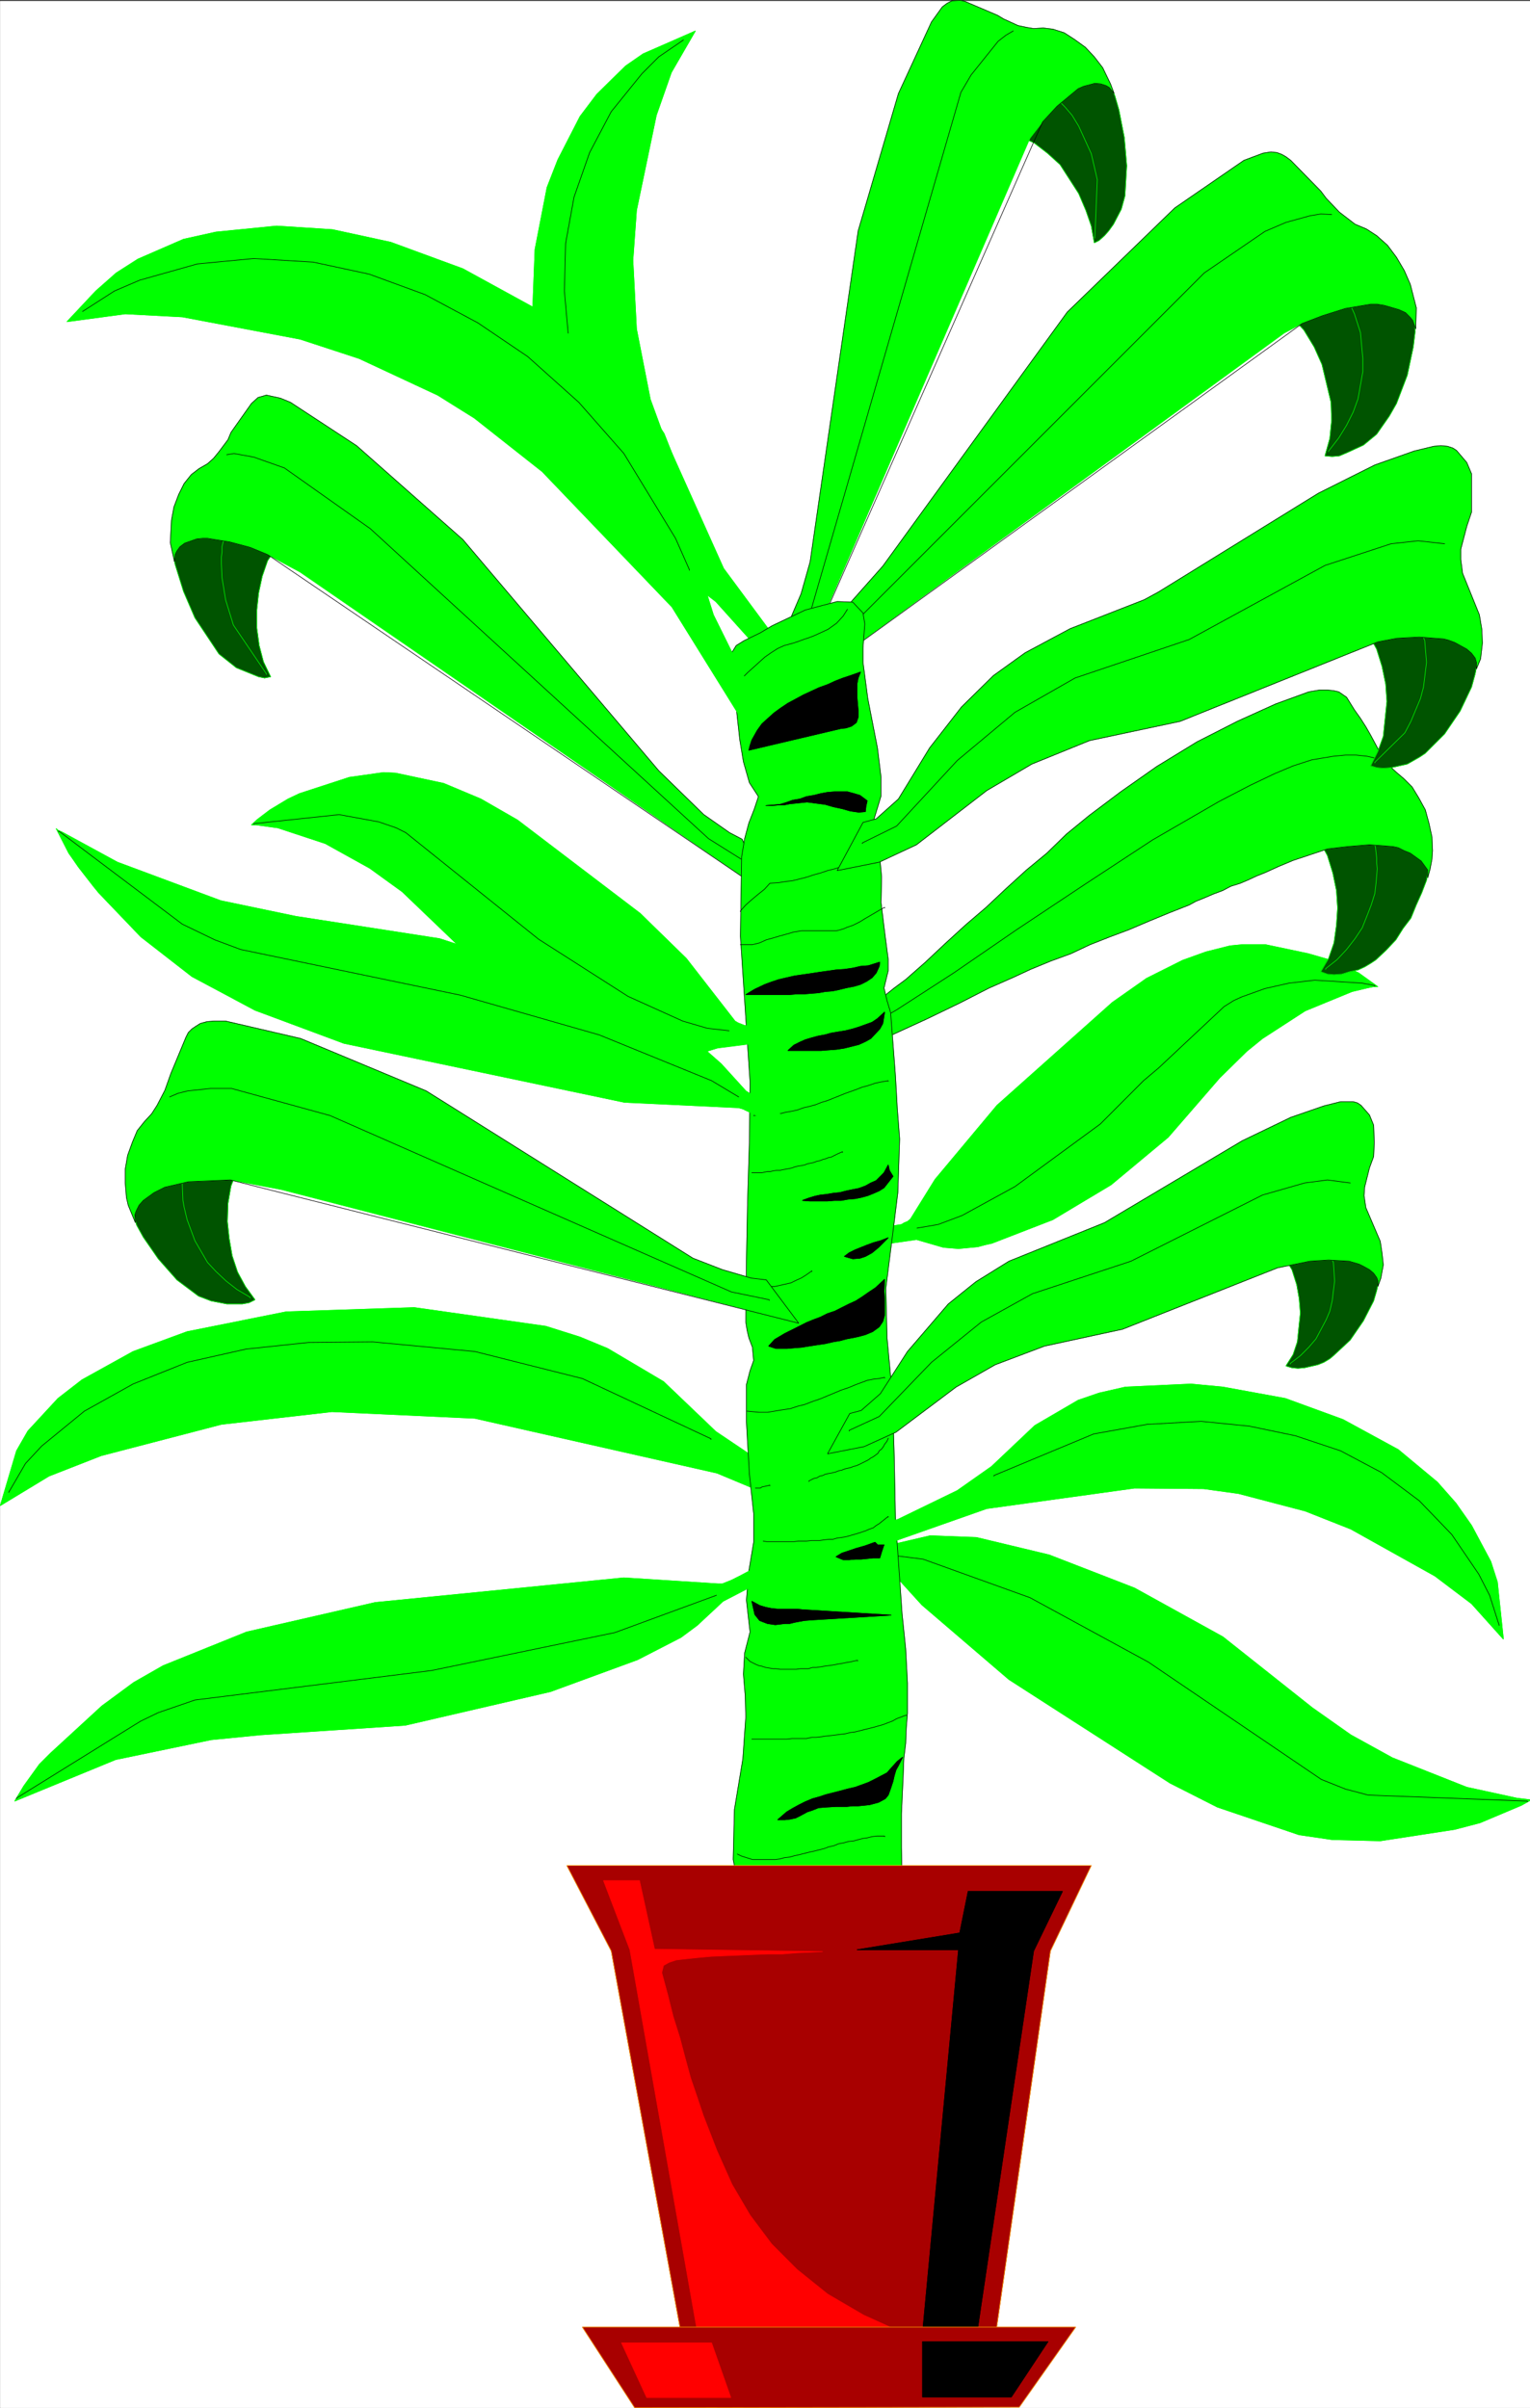 <svg width="2535.998" height="3991.831" viewBox="0 0 1901.998 2993.873" xmlns="http://www.w3.org/2000/svg"><rect x="0" y="0" width="1901.998" height="2993.873" fill="#333333" stroke="none"/><defs><clipPath id="a"><path d="M0 0h1901.648v2993H0Zm0 0"/></clipPath><clipPath id="b"><path d="M0 0h1901.648v2992.184H0Zm0 0"/></clipPath><clipPath id="c"><path d="M1033 1907h868.648v381H1033Zm0 0"/></clipPath></defs><g clip-path="url(#a)" transform="translate(.35 1.325)"><path style="fill:#fff;fill-opacity:1;fill-rule:nonzero;stroke:none" d="M0 2992.184h1902.953V-.961H0Zm0 0"/></g><g clip-path="url(#b)" transform="translate(.35 1.325)"><path style="fill:#fff;fill-opacity:1;fill-rule:evenodd;stroke:#fff;stroke-width:.14;stroke-linecap:square;stroke-linejoin:bevel;stroke-miterlimit:10;stroke-opacity:1" d="M0 .5h365.25V575H0Zm0 0" transform="matrix(5.21 0 0 -5.21 0 2994.79)"/></g><path style="fill:#0f0;fill-opacity:1;fill-rule:evenodd;stroke:#0f0;stroke-width:.14;stroke-linecap:square;stroke-linejoin:bevel;stroke-miterlimit:10;stroke-opacity:1" d="m165.85 567.68-12.47-5.46-4.16-2.88-6.88-6.75-4.01-5.31-5.3-10.34-2.58-6.61-2.87-14.79-.57-14.79 1.57-15.23 4.16-15.08 2.87-7.47 3.15-5.6 3.15-4.31 8.61-8.33 12.32-7.18 7.89-6.03 10.46-11.63.86-1.3 1.15-1.15 2.29-1.58 1.44-.14 1 .57.29.72-.43 1.87-15.2 20.54-14.76 32.89-2.73 7.47-3.29 16.8-.86 16.37.86 11.92 4.73 22.7 3.58 10.2zm0 0" transform="matrix(5.21 0 0 -5.21 .35 2996.115)"/><path style="fill:none;stroke:#0f0;stroke-width:.14;stroke-linecap:square;stroke-linejoin:bevel;stroke-miterlimit:10;stroke-opacity:1" d="m165.85 567.68-12.47-5.46-4.16-2.88-6.88-6.75-4.01-5.31-5.3-10.34-2.58-6.61-2.87-14.79-.57-14.79 1.57-15.23 4.16-15.08 2.87-7.47 3.15-5.6 3.15-4.31 8.61-8.33 12.32-7.18 7.89-6.03 10.46-11.63.86-1.3 1.15-1.15 2.29-1.58 1.44-.14 1 .57.29.72-.43 1.87-15.2 20.54-14.76 32.89-2.73 7.47-3.29 16.8-.86 16.37.86 11.92 4.73 22.7 3.58 10.2zm0 0" transform="matrix(5.21 0 0 -5.21 .35 2996.115)"/><path style="fill:none;stroke:#000;stroke-width:.14;stroke-linecap:square;stroke-linejoin:bevel;stroke-miterlimit:10;stroke-opacity:1" d="m162.99 565.52-5.88-4.02-4.01-4.02-7.32-9.05-5.16-9.77-3.72-10.63-2.01-11.05-.29-11.35 1.01-11.35 2.43-11.34 2.01-6.32 8.46-17.67 15.91-19.96v-.15" transform="matrix(5.21 0 0 -5.21 .35 2996.115)"/><path style="fill:#0f0;fill-opacity:1;fill-rule:evenodd;stroke:#0f0;stroke-width:.14;stroke-linecap:square;stroke-linejoin:bevel;stroke-miterlimit:10;stroke-opacity:1" d="M212.58 278.41h-4.44l-.43 1.01v.72l.57.86.43.57.86.44 5.45.86.72.43.72.28.71.58 5.88 9.48 14.76 17.66 27.53 24.56 8.17 5.75 8.6 4.31 5.59 2.01 5.73 1.44 2.87.28h5.59l10.18-2.15 6.02-1.73 6.02-2.87 4.59-3.3h-1.15l-1.43-.29-3.59-.86-11.18-4.6-10.18-6.6-3.72-3.02-6.45-6.32-12.33-14.22-13.62-11.34-13.9-8.33-14.48-5.61-1.87-.43-1.57-.43-4.59-.43-3.58.29-6.45 1.87zm0 0" transform="matrix(5.21 0 0 -5.21 .35 2996.115)"/><path style="fill:none;stroke:#0f0;stroke-width:.14;stroke-linecap:square;stroke-linejoin:bevel;stroke-miterlimit:10;stroke-opacity:1" d="M212.58 278.41h-4.44l-.43 1.01v.72l.57.86.43.57.86.44 5.45.86.72.43.72.28.71.58 5.88 9.48 14.76 17.66 27.53 24.56 8.17 5.75 8.6 4.31 5.59 2.01 5.73 1.44 2.87.28h5.59l10.18-2.15 6.02-1.73 6.02-2.87 4.59-3.3h-1.15l-1.43-.29-3.59-.86-11.18-4.6-10.18-6.6-3.72-3.02-6.45-6.32-12.33-14.22-13.62-11.34-13.9-8.33-14.48-5.61-1.87-.43-1.57-.43-4.59-.43-3.58.29-6.45 1.87zm0 0" transform="matrix(5.21 0 0 -5.21 .35 2996.115)"/><path style="fill:none;stroke:#000;stroke-width:.14;stroke-linecap:square;stroke-linejoin:bevel;stroke-miterlimit:10;stroke-opacity:1" d="m218.75 282.01 5.02.86 5.73 2.15 12.61 6.9 20.36 14.93 10.32 10.34 3.58 3.02L292 334.86l2.29 1.44 1.87.86 5.59 2.01 5.73 1.29 6.16.72 11.33-.72 3.01-.57v-.15" transform="matrix(5.21 0 0 -5.21 .35 2996.115)"/><g clip-path="url(#c)" transform="translate(.35 1.325)"><path style="fill:#0f0;fill-opacity:1;fill-rule:evenodd;stroke:#0f0;stroke-width:.14;stroke-linecap:square;stroke-linejoin:bevel;stroke-miterlimit:10;stroke-opacity:1" d="M204.84 207.46h-6.02l-.43-1.15.15-.71.57-.87.57-.57 1.29-.29 2.3-.28 4.15-.58 1.15-.14 2.72-1.29 8.61-9.48 20.78-17.81 38.42-24.71 11.32-5.74 19.5-6.61 7.88-1.15 11.47-.29 17.77 2.73 6.03 1.58 9.89 4.17 2.29 1.29-3.44.43-11.9 2.59-17.77 7.04-9.89 5.45-9.18 6.47-21.36 16.94-21.07 11.64-20.35 7.9-17.35 4.16-11.04.43-8.6-2.01zm0 0" transform="matrix(5.21 0 0 -5.21 0 2994.79)"/><path style="fill:none;stroke:#0f0;stroke-width:.14;stroke-linecap:square;stroke-linejoin:bevel;stroke-miterlimit:10;stroke-opacity:1" d="M204.84 207.46h-6.02l-.43-1.15.15-.71.57-.87.57-.57 1.29-.29 2.3-.28 4.15-.58 1.15-.14 2.72-1.29 8.61-9.48 20.78-17.81 38.42-24.71 11.32-5.74 19.5-6.61 7.88-1.15 11.47-.29 17.77 2.73 6.03 1.58 9.89 4.17 2.29 1.29-3.44.43-11.9 2.59-17.77 7.04-9.89 5.45-9.18 6.47-21.36 16.94-21.07 11.64-20.35 7.9-17.35 4.16-11.04.43-8.6-2.01zm0 0" transform="matrix(5.21 0 0 -5.21 0 2994.79)"/></g><path style="fill:none;stroke:#000;stroke-width:.14;stroke-linecap:square;stroke-linejoin:bevel;stroke-miterlimit:10;stroke-opacity:1" d="m213.3 203.87 6.88-.86 25.52-9.19 28.24-15.37 41.28-28.01 5.74-2.29 5.44-1.44 37.99-1.44v-.14" transform="matrix(5.21 0 0 -5.21 .35 2996.115)"/><path style="fill:#005400;fill-opacity:1;fill-rule:evenodd;stroke:#005400;stroke-width:.14;stroke-linecap:square;stroke-linejoin:bevel;stroke-miterlimit:10;stroke-opacity:1" d="m307.91 499.74 3.15-3.45 2.44-4.02 1.86-4.16 2.16-9.05.14-4.31-.43-4.31-1.15-4.16 1.72-.15 1.72.15 2.01.86 3.73 1.72 3.15 2.59 3.01 4.31 1.72 3.01 2.58 6.75 1.43 6.75.43 3.59-.14 3.31-.86 3.3-3.3 1.72-4.73.29-5.44-.57-13.62-3.45zm0 0" transform="matrix(5.21 0 0 -5.21 .35 2996.115)"/><path style="fill:none;stroke:#0f0;stroke-width:.14;stroke-linecap:square;stroke-linejoin:bevel;stroke-miterlimit:10;stroke-opacity:1" d="m307.91 499.74 3.15-3.45 2.44-4.02 1.86-4.16 2.16-9.05.14-4.31-.43-4.31-1.15-4.16 1.72-.15 1.72.15 2.01.86 3.73 1.72 3.15 2.59 3.01 4.31 1.72 3.01 2.58 6.75 1.43 6.75.43 3.59-.14 3.31-.86 3.3-3.3 1.72-4.73.29-5.44-.57-13.62-3.45zm0 0" transform="matrix(5.21 0 0 -5.21 .35 2996.115)"/><path style="fill:none;stroke:#0f0;stroke-width:.14;stroke-linecap:square;stroke-linejoin:bevel;stroke-miterlimit:10;stroke-opacity:1" d="m321.53 503.62 1.58-3.45 1.43-4.45.57-6.18v-3.16l-1.14-6.46-1.15-3.16-1.58-3.16-1.86-3.02-2.44-3.16v-.14" transform="matrix(5.21 0 0 -5.21 .35 2996.115)"/><path style="fill:#0f0;fill-opacity:1;fill-rule:evenodd;stroke:#0f0;stroke-width:.14;stroke-linecap:square;stroke-linejoin:bevel;stroke-miterlimit:10;stroke-opacity:1" d="m186.21 407.96 3.73 13.94 3.29 1.58 9.46 7.61 7.89 8.9 44.01 60.61 25.65 24.85 16.49 11.35 4.59 1.72 1.86.29 1.43-.15 1.15-.43 1-.57 1.15-.86 7.17-7.33 1.29-1.72 3.15-3.31 3.73-2.87 2.72-1.15 2.44-1.58 2.58-2.3 2.15-2.87 1.86-3.16 1.44-3.3 1.43-5.6-.14-5.03-.72 2.01-.57.72-1.15 1.15-1.58.72-3.44 1-1.72.29h-1.57l-6.02-1.01-5.45-1.72-4.88-1.87-4.3-2.29zm0 0" transform="matrix(5.21 0 0 -5.21 .35 2996.115)"/><path style="fill:none;stroke:#000;stroke-width:.14;stroke-linecap:square;stroke-linejoin:bevel;stroke-miterlimit:10;stroke-opacity:1" d="m186.21 407.96 3.73 13.94 3.29 1.58 9.46 7.61 7.89 8.9 44.01 60.61 25.65 24.85 16.49 11.35 4.59 1.72 1.86.29 1.43-.15 1.15-.43 1-.57 1.15-.86 7.17-7.33 1.29-1.72 3.15-3.31 3.73-2.87 2.72-1.15 2.44-1.58 2.58-2.3 2.15-2.87 1.86-3.16 1.44-3.3 1.43-5.6-.14-5.03-.72 2.01-.57.72-1.15 1.15-1.58.72-3.44 1-1.72.29h-1.57l-6.02-1.01-5.45-1.72-4.88-1.87zm0 0" transform="matrix(5.21 0 0 -5.21 .35 2996.115)"/><path style="fill:none;stroke:#000;stroke-width:.14;stroke-linecap:square;stroke-linejoin:bevel;stroke-miterlimit:10;stroke-opacity:1" d="m317.66 523.87-2.58.14-2.58-.43-5.74-1.58-5.01-2.15-14.48-9.91-87.87-87.9-8.32-5.46v-.14" transform="matrix(5.21 0 0 -5.21 .35 2996.115)"/><path style="fill:#005400;fill-opacity:1;fill-rule:evenodd;stroke:#005400;stroke-width:.14;stroke-linecap:square;stroke-linejoin:bevel;stroke-miterlimit:10;stroke-opacity:1" d="m243.26 542.54 3.44-1.58 3.16-2.44 3.01-2.73 4.44-6.89 1.72-4.03 1.29-3.73.72-4.02 1.14.57 1.29 1.15 1.01 1.15 1.14 1.58 1.87 3.59.86 3.16.43 7.18-.58 6.75-1.29 6.61-1 3.45-1.29 2.73-1.86 2.44h-2.87l-3.44-1.87-3.73-2.73-8.46-9.05zm0 0" transform="matrix(5.21 0 0 -5.21 .35 2996.115)"/><path style="fill:none;stroke:#0f0;stroke-width:.14;stroke-linecap:square;stroke-linejoin:bevel;stroke-miterlimit:10;stroke-opacity:1" d="m243.26 542.54 3.44-1.58 3.16-2.44 3.01-2.73 4.44-6.89 1.72-4.03 1.29-3.73.72-4.02 1.14.57 1.29 1.15 1.01 1.15 1.14 1.58 1.87 3.59.86 3.16.43 7.18-.58 6.75-1.29 6.61-1 3.45-1.29 2.73-1.86 2.44h-2.87l-3.44-1.87-3.73-2.73-8.46-9.05zm0 0" transform="matrix(5.21 0 0 -5.21 .35 2996.115)"/><path style="fill:none;stroke:#0f0;stroke-width:.14;stroke-linecap:square;stroke-linejoin:bevel;stroke-miterlimit:10;stroke-opacity:1" d="m251.72 551.88 2.29-2.3 1.72-2.01 1.58-2.59 3.01-6.6 1.43-6.18-.57-13.79v-.14" transform="matrix(5.21 0 0 -5.21 .35 2996.115)"/><path style="fill:#0f0;fill-opacity:1;fill-rule:evenodd;stroke:#0f0;stroke-width:.14;stroke-linecap:square;stroke-linejoin:bevel;stroke-miterlimit:10;stroke-opacity:1" d="m188.5 409.69-2.15 13.64 1.72 3.02 3.01 7.04 2.15 7.61 11.47 78.99 9.6 32.75 7.89 17.09 2.58 3.59 1.15.86 1.14.58 2.01.14 1.15-.29 7.74-3.3 1.43-.86 3.44-1.58 2.01-.43 1.72-.29 2.29.14 2.3-.28 2.72-.87 2.44-1.58 2.58-1.86 2.15-2.3 2-2.59 1.87-3.87.86-2.3-1.15 1.43-.72.44-1.29.43-1.43.14-2.72-.72-1.29-.57-5.02-4.17-3.44-3.73-3.01-3.88zm0 0" transform="matrix(5.21 0 0 -5.21 .35 2996.115)"/><path style="fill:none;stroke:#000;stroke-width:.14;stroke-linecap:square;stroke-linejoin:bevel;stroke-miterlimit:10;stroke-opacity:1" d="m188.5 409.69-2.15 13.64 1.72 3.02 3.01 7.04 2.15 7.61 11.47 78.99 9.6 32.75 7.89 17.09 2.58 3.59 1.15.86 1.14.58 2.01.14 1.15-.29 7.74-3.3 1.43-.86 3.44-1.58 2.01-.43 1.72-.29 2.29.14 2.3-.28 2.72-.87 2.44-1.58 2.58-1.86 2.15-2.3 2-2.59 1.87-3.87.86-2.3-1.15 1.43-.72.44-1.29.43-1.43.14-2.72-.72-1.29-.57-5.02-4.17-3.44-3.73zm0 0" transform="matrix(5.21 0 0 -5.21 .35 2996.115)"/><path style="fill:none;stroke:#000;stroke-width:.14;stroke-linecap:square;stroke-linejoin:bevel;stroke-miterlimit:10;stroke-opacity:1" d="m241.68 567.68-1.72-1.01-1.86-1.44-6.45-8.04-2.44-4.16-36.26-125.25-3.87-8.47v-.14" transform="matrix(5.21 0 0 -5.21 .35 2996.115)"/><path style="fill:#0f0;fill-opacity:1;fill-rule:evenodd;stroke:#0f0;stroke-width:.14;stroke-linecap:square;stroke-linejoin:bevel;stroke-miterlimit:10;stroke-opacity:1" d="m0 215.79 3.87 13.07 2.72 4.74 7.17 7.76 5.74 4.45 12.18 6.75 12.9 4.74 23.65 4.74 30.54 1.01 31.39-4.46 8.17-2.58 6.59-2.73 13.34-7.9 12.47-11.92 10.46-7.04 18.21-9.48 1.72-.57 1.72-.86 2.58-2.44.71-1.44-.28-.86-1.01-.43-2.58.14-31.25 13.07-57.77 13.07-34.11 1.58-26.38-3.02-28.67-7.47-12.47-4.88zm0 0" transform="matrix(5.21 0 0 -5.21 .35 2996.115)"/><path style="fill:none;stroke:#0f0;stroke-width:.14;stroke-linecap:square;stroke-linejoin:bevel;stroke-miterlimit:10;stroke-opacity:1" d="m0 215.79 3.87 13.07 2.72 4.74 7.17 7.76 5.74 4.45 12.18 6.75 12.9 4.74 23.65 4.74 30.54 1.01 31.39-4.46 8.17-2.58 6.59-2.73 13.34-7.9 12.47-11.92 10.46-7.04 18.21-9.48 1.72-.57 1.72-.86 2.58-2.44.71-1.44-.28-.86-1.01-.43-2.58.14-31.25 13.07-57.77 13.07-34.11 1.58-26.38-3.02-28.67-7.47-12.47-4.88zm0 0" transform="matrix(5.21 0 0 -5.21 .35 2996.115)"/><path style="fill:none;stroke:#000;stroke-width:.14;stroke-linecap:square;stroke-linejoin:bevel;stroke-miterlimit:10;stroke-opacity:1" d="m2.01 218.95 4.01 6.9 3.87 4.16 10.18 8.33 11.61 6.47 12.9 5.17 14.05 3.16 14.91 1.58 15.34.14 24.36-2.3 25.66-6.46 30.68-14.36v-.15" transform="matrix(5.21 0 0 -5.21 .35 2996.115)"/><path style="fill:#005400;fill-opacity:1;fill-rule:evenodd;stroke:#005400;stroke-width:.14;stroke-linecap:square;stroke-linejoin:bevel;stroke-miterlimit:10;stroke-opacity:1" d="m65.94 444.44-2.15-3.15-1.29-3.74-.86-4.02-.43-4.02v-4.31l.57-4.17 1.01-3.87 1.72-3.59-1.44-.29-1.43.29-5.3 2.15-4.16 3.3-5.74 8.62-2.72 6.32-2.01 6.46-.43 3.02.15 3.16 2.58 1.44 3.87.28 4.59-.28 4.73-.87 7.31-2.01zm0 0" transform="matrix(5.21 0 0 -5.21 .35 2996.115)"/><path style="fill:none;stroke:#0f0;stroke-width:.14;stroke-linecap:square;stroke-linejoin:bevel;stroke-miterlimit:10;stroke-opacity:1" d="m65.94 444.44-2.15-3.15-1.29-3.74-.86-4.02-.43-4.02v-4.31l.57-4.17 1.01-3.87 1.72-3.59-1.44-.29-1.43.29-5.3 2.15-4.16 3.3-5.74 8.62-2.72 6.32-2.01 6.46-.43 3.02.15 3.16 2.58 1.44 3.87.28 4.59-.28 4.73-.87 7.31-2.01zm0 0" transform="matrix(5.21 0 0 -5.21 .35 2996.115)"/><path style="fill:none;stroke:#0f0;stroke-width:.14;stroke-linecap:square;stroke-linejoin:bevel;stroke-miterlimit:10;stroke-opacity:1" d="m53.9 447.75-.72-2.01-.28-1.15v-1.29l-.15-1.15v-1.58l.15-3.31.86-5.31 1.86-6.03 7.88-11.64v-.14" transform="matrix(5.21 0 0 -5.21 .35 2996.115)"/><path style="fill:#0f0;fill-opacity:1;fill-rule:evenodd;stroke:#0f0;stroke-width:.14;stroke-linecap:square;stroke-linejoin:bevel;stroke-miterlimit:10;stroke-opacity:1" d="m182.48 362.15-5.45 12.64-3.01 1.58-6.16 4.31-10.75 10.48-46.73 55.15-25.37 22.41-15.77 10.34-2.44 1-3.3.72-1-.29-1-.28-1.58-1.44-4.87-6.89-.72-1.73-2.15-2.87-1.29-1.58-1.44-1.29-2-1.15-1.87-1.44-1.72-2.15-1.29-2.59-1.14-3.01-.58-3.16-.28-5.32 1-4.59.14 1.72.43.86.72 1.01 1.15.86 2.86 1.01 1.44.14h1.14l5.31-.86 4.87-1.3 4.16-1.72 7.74-4.16zm0 0" transform="matrix(5.21 0 0 -5.21 .35 2996.115)"/><path style="fill:none;stroke:#000;stroke-width:.14;stroke-linecap:square;stroke-linejoin:bevel;stroke-miterlimit:10;stroke-opacity:1" d="m182.48 362.15-5.45 12.64-3.01 1.58-6.16 4.31-10.75 10.48-46.73 55.15-25.37 22.41-15.77 10.34-2.44 1-3.3.72-1-.29-1-.28-1.58-1.44-4.87-6.89-.72-1.73-2.15-2.87-1.29-1.58-1.44-1.29-2-1.15-1.87-1.44-1.72-2.15-1.29-2.59-1.14-3.01-.58-3.16-.28-5.32 1-4.59.14 1.72.43.86.72 1.01 1.15.86 2.86 1.01 1.44.14h1.14l5.31-.86 4.87-1.3 4.16-1.72zm0 0" transform="matrix(5.21 0 0 -5.21 .35 2996.115)"/><path style="fill:none;stroke:#000;stroke-width:.14;stroke-linecap:square;stroke-linejoin:bevel;stroke-miterlimit:10;stroke-opacity:1" d="m54.04 466.56 1.72.29 4.73-.86 7.31-2.59 20.5-14.5 80.71-73.97 8.02-5.03v-.14" transform="matrix(5.21 0 0 -5.21 .35 2996.115)"/><path style="fill:#005400;fill-opacity:1;fill-rule:evenodd;stroke:#005400;stroke-width:.14;stroke-linecap:square;stroke-linejoin:bevel;stroke-miterlimit:10;stroke-opacity:1" d="m314.65 374.64 2.01-3.73 1.29-4.17.86-4.16.28-4.17-.28-4.16-.58-4.17-1.29-3.73-1.86-3.16 1.58-.58 1.57-.14 1.87.14 1.86.58 2.01.43 1.57.72 1.44.86 1.29.86 2.43 2.3 2.3 2.44 1.72 2.73 1.86 2.44 1.29 3.16 1.29 2.87 1.15 3.02.57 3.16v3.02l-2.72 2.01-4.16 1.29-4.87.72-5.02.14-4.73-.14-3.15-.43zm0 0" transform="matrix(5.21 0 0 -5.21 .35 2996.115)"/><path style="fill:none;stroke:#0f0;stroke-width:.14;stroke-linecap:square;stroke-linejoin:bevel;stroke-miterlimit:10;stroke-opacity:1" d="m314.65 374.64 2.01-3.73 1.29-4.17.86-4.16.28-4.17-.28-4.16-.58-4.17-1.29-3.73-1.86-3.16 1.58-.58 1.57-.14 1.87.14 1.86.58 2.01.43 1.57.72 1.44.86 1.29.86 2.43 2.3 2.3 2.44 1.72 2.73 1.86 2.44 1.29 3.16 1.29 2.87 1.15 3.02.57 3.16v3.02l-2.72 2.01-4.16 1.29-4.87.72-5.02.14-4.73-.14-3.15-.43zm0 0" transform="matrix(5.21 0 0 -5.21 .35 2996.115)"/><path style="fill:none;stroke:#0f0;stroke-width:.14;stroke-linecap:square;stroke-linejoin:bevel;stroke-miterlimit:10;stroke-opacity:1" d="m327.55 375.22.57-2.3.29-2.59v-1.14l.14-1.44-.14-1.72-.14-1.58-.29-2.59-.86-2.73-1-2.58-1.15-2.88-1.72-2.58-2.01-2.59-2.29-2.44-2.72-2.15v-.15" transform="matrix(5.21 0 0 -5.21 .35 2996.115)"/><path style="fill:#0f0;fill-opacity:1;fill-rule:evenodd;stroke:#0f0;stroke-width:.14;stroke-linecap:square;stroke-linejoin:bevel;stroke-miterlimit:10;stroke-opacity:1" d="m187.79 317.91 5.87 11.49 3.44.86 3.44 1.15 3.16 1.58 3.44 1.87 3.29 2.15 2.87 2.3 2.73 2.01 4.73 4.17 4.73 4.45 4.87 4.45 4.87 4.17 4.73 4.45 4.88 4.45 4.87 4.02 4.73 4.6 5.45 4.45 7.45 5.6 8.6 6.04 9.61 5.88 9.6 4.89 9.18 4.16 7.88 2.87 2.58.44h1.87l1.43-.15 1.29-.29 1.86-1.29 1.87-3.01 1.43-2.01 1.29-2.02 1.15-2.01 1-1.86 1-1.87 1.01-1.72 1.29-1.73 1.72-1.58 1.86-1.58 2.01-2.01 1.57-2.58 1.58-2.88.86-3.16.72-3.3.14-3.3-.14-2.01-.43-2.3-.58-2.16v1.87l-1.57 2.16-2.58 1.86-1.44.58-1.43.72-1.29.28-5.59.43-5.16-.43-4.87-.57-4.31-1.44-3.87-1.29-3.44-1.44-3.15-1.43-2.15-.86-1.86-.87-2.01-.86-2.29-.72-1.87-1-2.29-.86-2.01-.86-2.15-.87-1.57-.86-4.74-1.87-4.87-2.01-4.73-2.01-4.59-1.72-4.73-1.87-4.58-2.15-4.73-1.73-4.88-2.01-4.01-1.86-5.88-2.59-7.02-3.59-8.03-3.88-8.46-3.87-9.03-3.74-8.31-3.59zm0 0" transform="matrix(5.21 0 0 -5.21 .35 2996.115)"/><path style="fill:none;stroke:#000;stroke-width:.14;stroke-linecap:square;stroke-linejoin:bevel;stroke-miterlimit:10;stroke-opacity:1" d="m187.79 317.91 5.87 11.49 3.44.86 3.44 1.15 3.16 1.58 3.44 1.87 3.29 2.15 2.87 2.3 2.73 2.01 4.73 4.17 4.73 4.45 4.87 4.45 4.87 4.17 4.73 4.45 4.88 4.45 4.87 4.02 4.73 4.6 5.45 4.45 7.45 5.6 8.6 6.04 9.61 5.88 9.6 4.89 9.18 4.16 7.88 2.87 2.58.44h1.87l1.43-.15 1.29-.29 1.86-1.29 1.87-3.01 1.43-2.01 1.29-2.02 1.15-2.01 1-1.86 1-1.87 1.01-1.72 1.29-1.73 1.72-1.58 1.86-1.58 2.01-2.01 1.57-2.58 1.58-2.88.86-3.16.72-3.3.14-3.3-.14-2.01-.43-2.3-.58-2.16v1.87l-1.57 2.16-2.58 1.86-1.44.58-1.43.72-1.29.28-5.59.43-5.16-.43-4.87-.57-4.31-1.44-3.87-1.29-3.44-1.44-3.15-1.43-2.15-.86-1.86-.87-2.01-.86-2.29-.72-1.87-1-2.29-.86-2.01-.86-2.15-.87-1.57-.86-4.74-1.87-4.87-2.01-4.73-2.01-4.59-1.72-4.73-1.87-4.58-2.15-4.73-1.73-4.88-2.01-4.01-1.86-5.88-2.59-7.02-3.59-8.03-3.88-8.46-3.87-9.03-3.74-8.31-3.59zm0 0" transform="matrix(5.21 0 0 -5.21 .35 2996.115)"/><path style="fill:none;stroke:#000;stroke-width:.14;stroke-linecap:square;stroke-linejoin:bevel;stroke-miterlimit:10;stroke-opacity:1" d="m327.98 394.18-1.86.43-2.58.28h-2.58l-2.87-.28-5.16-.86-4.45-1.44-4.44-1.87-5.73-2.73-7.46-3.87-15.91-9.2-16.2-10.63-16.2-10.77-15.05-10.34-13.76-8.9-11.47-6.47-8.45-3.16v-.14" transform="matrix(5.21 0 0 -5.21 .35 2996.115)"/><path style="fill:#0f0;fill-opacity:1;fill-rule:evenodd;stroke:#0f0;stroke-width:.14;stroke-linecap:square;stroke-linejoin:bevel;stroke-miterlimit:10;stroke-opacity:1" d="M175.6 127.61h39.56l-.14 6.6v8.05l.43 9.48.14 3.73.44 3.59.14 3.59.29 3.59v7.18l-.43 8.19-.87 8.48-.57 8.33-1 14.21-.29 14.8-.43 14.5-1.29 13.94-.29 11.77 1.44 11.35 1.43 11.49.43 12.78-.57 7.47-.43 7.61-.58 7.61-.57 7.47-.86 2.88-.72 3.01 1.01 4.17v2.58l-.86 6.61-.86 7.04.14 6.03-.57 6.17-2.01 5.17 2.44 8.05v4.45l-.86 7.04-2.3 11.78-1.14 8.61v3.45l.43 5.74-.43 2.59-2.44 2.59-3.73.14-7.59-2.01-7.89-3.74-2.87-1.72-3.87-1.87-1.86-1.15-1.15-1.86-.43-1.15.58-3.88.43-4.02.57-3.88.43-3.88.43-3.88.86-5.17 1.43-5.02 2.15-3.31-1-3.01-1.29-3.31-1-3.73-.72-4.31-.29-18.96 1.29-19.53 1.01-15.22-.15-14.22-.43-14.22-.28-14.36-.15-14.51.29-1.87.43-1.86.86-2.3.29-3.16-.86-2.44-.86-3.31v-8.9l.71-12.5 1.01-9.33v-6.9l-1.15-6.89-.57-6.9.86-7.61-1.29-5.02-.29-5.03.43-5.17.14-5.03-.71-10.05-2.01-12.07-.29-11.92zm0 0" transform="matrix(5.21 0 0 -5.21 .35 2996.115)"/><path style="fill:none;stroke:#000;stroke-width:.14;stroke-linecap:square;stroke-linejoin:bevel;stroke-miterlimit:10;stroke-opacity:1" d="M175.6 127.61h39.56l-.14 6.6v8.05l.43 9.48.14 3.73.44 3.59.14 3.59.29 3.59v7.18l-.43 8.19-.87 8.48-.57 8.33-1 14.21-.29 14.8-.43 14.5-1.29 13.94-.29 11.77 1.44 11.35 1.43 11.49.43 12.78-.57 7.47-.43 7.61-.58 7.61-.57 7.47-.86 2.88-.72 3.01 1.01 4.17v2.58l-.86 6.61-.86 7.04.14 6.03-.57 6.17-2.01 5.17 2.44 8.05v4.45l-.86 7.04-2.3 11.78-1.14 8.61v3.45l.43 5.74-.43 2.59-2.44 2.59-3.73.14-7.59-2.01-7.89-3.74-2.87-1.72-3.87-1.87-1.86-1.15-1.15-1.86-.43-1.15.58-3.88.43-4.02.57-3.88.43-3.88.43-3.88.86-5.17 1.43-5.02 2.15-3.31-1-3.01-1.29-3.31-1-3.73-.72-4.31-.29-18.96 1.29-19.53 1.01-15.22-.15-14.22-.43-14.22-.28-14.36-.15-14.51.29-1.87.43-1.86.86-2.3.29-3.16-.86-2.44-.86-3.31v-8.9l.71-12.5 1.01-9.33v-6.9l-1.15-6.89-.57-6.9.86-7.61-1.29-5.02-.29-5.03.43-5.17.14-5.03-.71-10.05-2.01-12.07-.29-11.92zm0 0" transform="matrix(5.21 0 0 -5.21 .35 2996.115)"/><path style="fill:none;stroke:#000;stroke-width:.14;stroke-linecap:square;stroke-linejoin:bevel;stroke-miterlimit:10;stroke-opacity:1" d="m202.12 429.65-1-1.58-1.58-1.72-2.01-1.44-2.15-1-1.29-.58-1.14-.43-1.29-.43-1.15-.43-1.29-.43-2.15-.58-1.58-.71-1.57-1.01-1.44-1-1.29-1.15-1.43-1.3-1.44-1.29-1.29-1.29-1.14-1.15v-.14" transform="matrix(5.21 0 0 -5.21 .35 2996.115)"/><path style="fill:#000;fill-opacity:1;fill-rule:evenodd;stroke:#000;stroke-width:.14;stroke-linecap:square;stroke-linejoin:bevel;stroke-miterlimit:10;stroke-opacity:1" d="m205.27 414.71-2.43-.86-1.72-.57-1.87-.72-1.86-.86-2.01-.72-3.72-1.72-1.87-1.01-1.86-1-1.72-1.15-1.58-1.15-1.43-1.29-1.44-1.3-1.14-1.58-1.29-2.3-.43-1.29-.29-1.15 21.93 5.17 1.29.15 1.29.43 1.15.86.43 1.29v1.58l-.14 1.58-.15 1.73v3.01l.29 1.44zm0 0" transform="matrix(5.21 0 0 -5.21 .35 2996.115)"/><path style="fill:none;stroke:#000;stroke-width:.14;stroke-linecap:square;stroke-linejoin:bevel;stroke-miterlimit:10;stroke-opacity:1" d="m205.27 414.71-2.43-.86-1.72-.57-1.87-.72-1.86-.86-2.01-.72-3.72-1.72-1.87-1.01-1.86-1-1.72-1.15-1.58-1.15-1.43-1.29-1.44-1.3-1.14-1.58-1.29-2.3-.43-1.29-.29-1.15 21.93 5.17 1.29.15 1.29.43 1.15.86.43 1.29v1.58l-.14 1.58-.15 1.73v3.01l.29 1.44zm0 0" transform="matrix(5.21 0 0 -5.21 .35 2996.115)"/><path style="fill:#000;fill-opacity:1;fill-rule:evenodd;stroke:#000;stroke-width:.14;stroke-linecap:square;stroke-linejoin:bevel;stroke-miterlimit:10;stroke-opacity:1" d="m182.62 382.83 1.87.14 1.58.15 1.43.43 1.58.57 1.72.29 1.57.57 1.72.29 1.72.43 1.58.29 1.72.14h3.01l1.58-.43 1.43-.43 1.72-1.29-.29-1.29-.14-1.3-1.58-.14-2 .29-2.01.57-2.01.43-2 .58-2.15.28-2.15.29-2.73-.29-1.43-.14-1.43-.29h-1.44l-1.43-.14zm0 0" transform="matrix(5.21 0 0 -5.21 .35 2996.115)"/><path style="fill:none;stroke:#000;stroke-width:.14;stroke-linecap:square;stroke-linejoin:bevel;stroke-miterlimit:10;stroke-opacity:1" d="m182.62 382.83 1.87.14 1.58.15 1.43.43 1.58.57 1.72.29 1.57.57 1.72.29 1.72.43 1.58.29 1.72.14h3.01l1.58-.43 1.43-.43 1.72-1.29-.29-1.29-.14-1.3-1.58-.14-2 .29-2.01.57-2.01.43-2 .58-2.15.28-2.15.29-2.73-.29-1.43-.14-1.43-.29h-1.44l-1.43-.14zm26.95-12.21-2.43-.43-1.44-.43-1.57-.43-1.72-.43-1.58-.58-1.72-.57-1.72-.43-1.72-.58-1.58-.43-1.72-.57-1.72-.43-1.72-.43-1.43-.15-1.72-.28-2.15-.15-1.29-1.43-1.44-1.15-1.72-1.44-1.29-1.15-1.29-1.43v-.15m0-7.9h2.87l1.72.43 1.58.72 1.58.43 1.43.43 1.58.43 2 .58 1.87.29h8.31l1.58.43 1 .43 1.29.43 1.72.86 1.15.72 1.72 1 1.72 1.01 1.29.72v-.15" transform="matrix(5.21 0 0 -5.21 .35 2996.115)"/><path style="fill:#000;fill-opacity:1;fill-rule:evenodd;stroke:#000;stroke-width:.14;stroke-linecap:square;stroke-linejoin:bevel;stroke-miterlimit:10;stroke-opacity:1" d="m209.86 345.49-2.72-.86-1.87-.15-1.86-.43-2.01-.29-2-.14-2.01-.29-2.01-.28-1.86-.29-2.01-.29-2-.29-1.87-.43-1.86-.43-1.72-.57-1.58-.58-2.44-1.15-2.15-1.29h10.47l1.72.15h1.72l1.72.14 1.72.14 1.58.29 1.72.14 1.43.29 1.72.43 2.15.43 1.43.43 1.44.72 1.29.86 1 1.15.72 1.58zm0 0" transform="matrix(5.21 0 0 -5.21 .35 2996.115)"/><path style="fill:none;stroke:#000;stroke-width:.14;stroke-linecap:square;stroke-linejoin:bevel;stroke-miterlimit:10;stroke-opacity:1" d="m209.86 345.49-2.72-.86-1.87-.15-1.86-.43-2.01-.29-2-.14-2.01-.29-2.01-.28-1.86-.29-2.01-.29-2-.29-1.87-.43-1.86-.43-1.72-.57-1.58-.58-2.44-1.15-2.15-1.29h10.47l1.72.15h1.72l1.72.14 1.72.14 1.58.29 1.72.14 1.43.29 1.72.43 2.15.43 1.43.43 1.44.72 1.29.86 1 1.15.72 1.58zm0 0" transform="matrix(5.21 0 0 -5.21 .35 2996.115)"/><path style="fill:#000;fill-opacity:1;fill-rule:evenodd;stroke:#000;stroke-width:.14;stroke-linecap:square;stroke-linejoin:bevel;stroke-miterlimit:10;stroke-opacity:1" d="m211.01 333.57-1.72-1.58-1.29-.87-1.58-.57-1.58-.57-1.43-.44-1.72-.43-1.72-.28-1.72-.29-1.58-.43-1.57-.29-1.58-.43-1.43-.43-1.29-.57-1.44-.72-1.43-1.3h7.88l1.87.15 1.86.14 1.86.29 1.72.43 1.72.43 1.58.72 1.29.72 2.15 2.29.72 1.3zm0 0" transform="matrix(5.21 0 0 -5.21 .35 2996.115)"/><path style="fill:none;stroke:#000;stroke-width:.14;stroke-linecap:square;stroke-linejoin:bevel;stroke-miterlimit:10;stroke-opacity:1" d="m211.01 333.57-1.72-1.58-1.29-.87-1.58-.57-1.58-.57-1.43-.44-1.72-.43-1.72-.28-1.72-.29-1.58-.43-1.57-.29-1.58-.43-1.43-.43-1.29-.57-1.44-.72-1.43-1.3h7.88l1.87.15 1.86.14 1.86.29 1.72.43 1.72.43 1.58.72 1.29.72 2.15 2.29.72 1.3zm-31.25-24.71 2.58.15h1.58l1.57.14 1.58.43 1.58.29 1.43.29 1.58.57 1.29.29 1.57.43 1.44.57 1.43.43 1.43.58 1.44.57 1.43.58 2.44.86 1.43.57 1.58.43 1.72.58 1.43.29 1.58.28v-.14m-32.54-21.83h2.43l.58.14.72.15h.71l.58.14.86.14h.86l.57.15.86.14.72.14.71.15.72.28.72.15.86.14.71.15.72.28.72.15.71.14.72.29.72.14.71.29.58.14.71.29.72.14.57.29.58.29.57.28 1 .44v-.15" transform="matrix(5.21 0 0 -5.21 .35 2996.115)"/><path style="fill:#000;fill-opacity:1;fill-rule:evenodd;stroke:#000;stroke-width:.14;stroke-linecap:square;stroke-linejoin:bevel;stroke-miterlimit:10;stroke-opacity:1" d="m211.87 297.09-1.01-1.87-1.86-1.87-1.29-.57-1.29-.72-1.58-.58-1.43-.28-1.43-.29-1.72-.43-1.44-.14-1.72-.29-1.43-.15-1.29-.28-1.43-.43-1.58-.58 1.72-.14h4.3l1.72.14h1.58l1.57.29 1.72.14 1.44.29 1.57.43 1.44.58 1.29.57 1.14.72 2.15 2.73-.86 1.43zm0 0" transform="matrix(5.21 0 0 -5.21 .35 2996.115)"/><path style="fill:none;stroke:#000;stroke-width:.14;stroke-linecap:square;stroke-linejoin:bevel;stroke-miterlimit:10;stroke-opacity:1" d="m211.87 297.09-1.01-1.87-1.86-1.87-1.29-.57-1.29-.72-1.58-.58-1.43-.28-1.43-.29-1.72-.43-1.44-.14-1.72-.29-1.43-.15-1.29-.28-1.43-.43-1.58-.58 1.72-.14h4.3l1.72.14h1.58l1.57.29 1.72.14 1.44.29 1.57.43 1.44.58 1.29.57 1.14.72 2.15 2.73-.86 1.43zm0 0" transform="matrix(5.21 0 0 -5.21 .35 2996.115)"/><path style="fill:#000;fill-opacity:1;fill-rule:evenodd;stroke:#000;stroke-width:.14;stroke-linecap:square;stroke-linejoin:bevel;stroke-miterlimit:10;stroke-opacity:1" d="m211.87 279.71-1.87-.72-1.57-.43-1.58-.58-1.43-.57-1.44-.58-1.43-.71-1.15-.87 2.01-.57 1.72.14 1.29.43 1.58.87 1.57 1.29zm0 0" transform="matrix(5.21 0 0 -5.21 .35 2996.115)"/><path style="fill:none;stroke:#000;stroke-width:.14;stroke-linecap:square;stroke-linejoin:bevel;stroke-miterlimit:10;stroke-opacity:1" d="m211.87 279.71-1.87-.72-1.57-.43-1.58-.58-1.43-.57-1.44-.58-1.43-.71-1.15-.87 2.01-.57 1.72.14 1.29.43 1.58.87 1.57 1.29zm0 0" transform="matrix(5.21 0 0 -5.21 .35 2996.115)"/><path style="fill:#000;fill-opacity:1;fill-rule:evenodd;stroke:#000;stroke-width:.14;stroke-linecap:square;stroke-linejoin:bevel;stroke-miterlimit:10;stroke-opacity:1" d="m211.01 269.8-2.15-2.01-1.72-1.15-1.44-1.01-1.57-1-1.58-.72-1.72-.86-1.72-.87-1.72-.57-1.72-.86-1.58-.58-1.72-.71-1.72-.87-3.44-1.72-2.43-1.44-1.44-1.58 1.72-.57h2.73l1.57.14 1.87.15 1.72.28 1.86.29 2.01.29 1.86.43 1.72.29 1.58.43 1.57.29 1.29.28 1.58.43 1.72.72 1.58 1.15.86 1.29.43 1.58v3.59l-.15 2.01zm0 0" transform="matrix(5.21 0 0 -5.21 .35 2996.115)"/><path style="fill:none;stroke:#000;stroke-width:.14;stroke-linecap:square;stroke-linejoin:bevel;stroke-miterlimit:10;stroke-opacity:1" d="m211.01 269.8-2.15-2.01-1.72-1.15-1.44-1.01-1.57-1-1.58-.72-1.72-.86-1.72-.87-1.72-.57-1.72-.86-1.58-.58-1.72-.71-1.72-.87-3.44-1.72-2.43-1.44-1.44-1.58 1.72-.57h2.73l1.57.14 1.87.15 1.72.28 1.86.29 2.01.29 1.86.43 1.72.29 1.58.43 1.57.29 1.29.28 1.58.43 1.72.72 1.58 1.15.86 1.29.43 1.58v3.59l-.15 2.01zm-32.11-1.87h3.44l1.29.14h1.15l1.29.29 1.29.29 1.29.29 1.14.57 1.29.57 1.15.72 1.43 1.01v-.15m-15.48-33.32 2.87-.28h2.01l1.72.28 1.72.29 2 .29 1.72.57 1.72.43 1.87.72 1.72.58 1.72.71 1.72.72 1.72.72 1.72.57 1.72.72 2.72 1.01 1.43.29 1.29.14 1.44.29v-.15m.86-14.36-.29-.72-.57-.72-.29-.57-.43-.58-.57-.43-.29-.57-.57-.43-.58-.43-.57-.29-.57-.43-.58-.29-.57-.29-.57-.28-.58-.29-.71-.29-.58-.14-.71-.29-.72-.14-.57-.14-.72-.29-.72-.15-.71-.28-.58-.15-.57-.14-.86-.14-.57-.15-.58-.28-.71-.15-.72-.43-.72-.14-1.14-.58v-.14m-12.76-1.58h1.14l.43.29.72.14.58.14.57.15v-.15" transform="matrix(5.21 0 0 -5.21 .35 2996.115)"/><path style="fill:#000;fill-opacity:1;fill-rule:evenodd;stroke:#000;stroke-width:.14;stroke-linecap:square;stroke-linejoin:bevel;stroke-miterlimit:10;stroke-opacity:1" d="m179.33 192.96 1.86-1.01 1.43-.43 1.44-.29 1.43-.14h4.59l1.29-.14 21.21-1.3-18.92-1.14-1.86-.15-2.29-.43-1.15-.29h-1.15l-2.29-.28-1.86.28-1.87.72-1.15 1.44zm0 0" transform="matrix(5.21 0 0 -5.21 .35 2996.115)"/><path style="fill:none;stroke:#000;stroke-width:.14;stroke-linecap:square;stroke-linejoin:bevel;stroke-miterlimit:10;stroke-opacity:1" d="m179.33 192.96 1.86-1.01 1.43-.43 1.44-.29 1.43-.14h4.59l1.29-.14 21.21-1.3-18.92-1.14-1.86-.15-2.29-.43-1.15-.29h-1.15l-2.29-.28-1.86.28-1.87.72-1.15 1.44zm2.72 14.36.86-.14h6.45l1.01.14h2l1.15.14h2.01l1 .15 1.15.14h1l1 .29 1.01.14 1 .15 1 .28 1.01.29 1 .29.86.28.86.29 1 .43.86.29.72.57.72.44.71.57 1.44 1.15v-.14" transform="matrix(5.21 0 0 -5.21 .35 2996.115)"/><path style="fill:#000;fill-opacity:1;fill-rule:evenodd;stroke:#000;stroke-width:.14;stroke-linecap:square;stroke-linejoin:bevel;stroke-miterlimit:10;stroke-opacity:1" d="m211.87 208.61-1.87-1.15-1.72-.57-2-.72-2.01-.57-1.72-.58-1.72-.57-1.43-.86 1.72-.72h1.43l1.58.14h1.29l1.43.14 1.43.15h1.58l.43 1.43.43 1.3.57 1.43zm0 0" transform="matrix(5.21 0 0 -5.21 .35 2996.115)"/><path style="fill:none;stroke:#000;stroke-width:.14;stroke-linecap:square;stroke-linejoin:bevel;stroke-miterlimit:10;stroke-opacity:1" d="m211.87 208.61-1.87-1.15-1.72-.57-2-.72-2.01-.57-1.72-.58-1.72-.57-1.43-.86 1.72-.72h1.43l1.58.14h1.29l1.43.14 1.43.15h1.58l.43 1.43.43 1.3.57 1.43zm-33.98-29.01.43-.43.58-.57.57-.29.86-.43.72-.29.71-.14.86-.29.87-.14.86-.15h.71l1.01-.14h3.87l1 .14h1.86l1.01.29h.86l1 .14.86.15 1 .14 1.01.14.86.15.71.14.86.14.72.15.86.14.72.15 1.29.28v-.14m-25.23-18.67h8.31l1.29.14h3.44l1.29.29h1.01l1.29.14 1 .15 1.29.14 1.15.14 1.14.15 1.15.14 1.15.29 1.14.14 1.15.29 1.15.29 1.14.28 1.15.29 1 .29 1.01.28 1.14.44 1.15.43 1 .57 2.3.86v-.14" transform="matrix(5.21 0 0 -5.21 .35 2996.115)"/><path style="fill:#000;fill-opacity:1;fill-rule:evenodd;stroke:#000;stroke-width:.14;stroke-linecap:square;stroke-linejoin:bevel;stroke-miterlimit:10;stroke-opacity:1" d="m215.31 155.76-1.29-1.01-1.29-1.43-1.15-1.3-2.72-1.43-1.72-.86-1.58-.58-1.58-.57-1.86-.43-1.58-.43-1.72-.44-1.72-.43-1.72-.57-1.57-.43-1.72-.72-1.44-.72-1.57-.86-1.44-.86-2.15-1.87h1.72l1.29.15 1.29.28 1.15.58 1.58.86 1.29.43 1.43.57 1.86.15 2.3.14h2.58l1.43.15h1.29l1.43.14 1.29.14 2.15.58 1.58.86.72.86.57 1.58.57 1.72.29 1.3.43 1.43.57 1.01zm0 0" transform="matrix(5.21 0 0 -5.21 .35 2996.115)"/><path style="fill:none;stroke:#000;stroke-width:.14;stroke-linecap:square;stroke-linejoin:bevel;stroke-miterlimit:10;stroke-opacity:1" d="m215.31 155.76-1.29-1.01-1.29-1.43-1.15-1.3-2.72-1.43-1.72-.86-1.58-.58-1.58-.57-1.86-.43-1.58-.43-1.72-.44-1.72-.43-1.72-.57-1.57-.43-1.72-.72-1.44-.72-1.57-.86-1.44-.86-2.15-1.87h1.72l1.29.15 1.29.28 1.15.58 1.58.86 1.29.43 1.43.57 1.86.15 2.3.14h2.58l1.43.15h1.29l1.43.14 1.29.14 2.15.58 1.58.86.72.86.57 1.58.57 1.72.29 1.3.43 1.43.57 1.01zm-39.42-23.12.86-.44.86-.28 1.86-.58h5.45l1.15.15 1 .28 1.29.15 1 .28 1.29.29 1.15.29 1.15.29 1.29.28 1.14.29 1.15.29 1.15.43 1.29.29 1 .43 1.43.28 1.01.29 1.29.14 1 .29 1.15.29 1 .14 1.15.29 1.14.14h1.87v-.14" transform="matrix(5.21 0 0 -5.21 .35 2996.115)"/><path style="fill:#a80000;fill-opacity:1;fill-rule:evenodd;stroke:#a80000;stroke-width:.14;stroke-linecap:square;stroke-linejoin:bevel;stroke-miterlimit:10;stroke-opacity:1" d="M135.18 129.91h125.14l-9.75-20.4-12.9-90.34h-75.4l-16.49 90.34zm0 0" transform="matrix(5.21 0 0 -5.21 .35 2996.115)"/><path style="fill:none;stroke:#ffa800;stroke-width:.14;stroke-linecap:square;stroke-linejoin:bevel;stroke-miterlimit:10;stroke-opacity:1" d="M135.18 129.91h125.14l-9.75-20.4-12.9-90.34h-75.4l-16.49 90.34zm0 0" transform="matrix(5.21 0 0 -5.21 .35 2996.115)"/><path style="fill:red;fill-opacity:1;fill-rule:evenodd;stroke:red;stroke-width:.14;stroke-linecap:square;stroke-linejoin:bevel;stroke-miterlimit:10;stroke-opacity:1" d="M143.92 126.32h8.6l3.59-16.38 40.13-.57-3.01-.15-3.15-.14-3.44-.29h-3.44l-3.44-.14-7.03-.29-3.15-.14-3.15-.29-2.73-.29-2.43-.28-1.72-.58-1.29-.72-.43-1.72 1.43-5.31 1.29-5.17 1.58-5.03 1.29-4.88 1.29-4.74 1.57-4.6 1.44-4.31 3.29-8.47 3.59-8.05 4.3-7.32 5.16-6.89 6.02-6.04 7.31-5.88 8.6-5.03 10.18-4.6h-49.74l-16.2 91.78zm0 0" transform="matrix(5.21 0 0 -5.21 .35 2996.115)"/><path style="fill:#000;fill-opacity:1;fill-rule:evenodd;stroke:#000;stroke-width:.14;stroke-linecap:square;stroke-linejoin:bevel;stroke-miterlimit:10;stroke-opacity:1" d="M230.93 123.73h22.51l-6.88-14.22-13.76-92.78h-12.9l8.74 93.07h-24.23l24.52 4.02zm0 0" transform="matrix(5.21 0 0 -5.21 .35 2996.115)"/><path style="fill:none;stroke:#000;stroke-width:.14;stroke-linecap:square;stroke-linejoin:bevel;stroke-miterlimit:10;stroke-opacity:1" d="M230.93 123.73h22.51l-6.88-14.22-13.76-92.78h-12.9l8.74 93.07h-24.23l24.52 4.02zm0 0" transform="matrix(5.21 0 0 -5.21 .35 2996.115)"/><path style="fill:#a80000;fill-opacity:1;fill-rule:evenodd;stroke:#a80000;stroke-width:.14;stroke-linecap:square;stroke-linejoin:bevel;stroke-miterlimit:10;stroke-opacity:1" d="M138.9 19.75h117.69L243.12.64 151.38.5Zm0 0" transform="matrix(5.21 0 0 -5.21 .35 2996.115)"/><path style="fill:none;stroke:#ffa800;stroke-width:.14;stroke-linecap:square;stroke-linejoin:bevel;stroke-miterlimit:10;stroke-opacity:1" d="M138.9 19.75h117.69L243.12.64 151.38.5Zm0 0" transform="matrix(5.21 0 0 -5.21 .35 2996.115)"/><path style="fill:red;fill-opacity:1;fill-rule:evenodd;stroke:red;stroke-width:.14;stroke-linecap:square;stroke-linejoin:bevel;stroke-miterlimit:10;stroke-opacity:1" d="M148.22 16.01h21.5l4.59-13.07h-20.07zm0 0" transform="matrix(5.21 0 0 -5.21 .35 2996.115)"/><path style="fill:#000;fill-opacity:1;fill-rule:evenodd;stroke:#000;stroke-width:.14;stroke-linecap:square;stroke-linejoin:bevel;stroke-miterlimit:10;stroke-opacity:1" d="M220.04 16.3H250l-8.75-13.21h-21.21zm0 0" transform="matrix(5.21 0 0 -5.21 .35 2996.115)"/><path style="fill:none;stroke:#000;stroke-width:.14;stroke-linecap:square;stroke-linejoin:bevel;stroke-miterlimit:10;stroke-opacity:1" d="M220.04 16.3H250l-8.75-13.21h-21.21zm0 0" transform="matrix(5.21 0 0 -5.21 .35 2996.115)"/><path style="fill:#0f0;fill-opacity:1;fill-rule:evenodd;stroke:#0f0;stroke-width:.14;stroke-linecap:square;stroke-linejoin:bevel;stroke-miterlimit:10;stroke-opacity:1" d="M180.04 326.1h1.58l3.01.29.29 1.14-.14.72-1.01 1.44-.86.29-3.15.14h-.86l-1.44.29-1.43.57-.72.43-11.61 14.94-11.03 10.77-29.25 22.26-8.74 5.03-8.89 3.73-11.47 2.45-2.86.14-8.17-1.15-11.9-3.88-2.73-1.29-4.3-2.59-3.01-2.29-1.43-1.3h1.15l5.16-.71 11.32-3.74 10.61-5.89 7.74-5.6 16.63-15.94 14.33-10.34 9.32-5.03 16.34-6.03 5.74-1.15 6.16-.29 3.3.43 3.29 1.01zm0 0" transform="matrix(5.21 0 0 -5.21 .35 2996.115)"/><path style="fill:none;stroke:#0f0;stroke-width:.14;stroke-linecap:square;stroke-linejoin:bevel;stroke-miterlimit:10;stroke-opacity:1" d="M180.04 326.1h1.58l3.01.29.29 1.14-.14.72-1.01 1.44-.86.29-3.15.14h-.86l-1.44.29-1.43.57-.72.43-11.61 14.94-11.03 10.77-29.25 22.26-8.74 5.03-8.89 3.73-11.47 2.45-2.86.14-8.17-1.15-11.9-3.88-2.73-1.29-4.3-2.59-3.01-2.29-1.43-1.3h1.15l5.16-.71 11.32-3.74 10.61-5.89 7.74-5.6 16.63-15.94 14.33-10.34 9.32-5.03 16.34-6.03 5.74-1.15 6.16-.29 3.3.43 3.29 1.01 3.01 1.44zm0 0" transform="matrix(5.21 0 0 -5.21 .35 2996.115)"/><path style="fill:none;stroke:#000;stroke-width:.14;stroke-linecap:square;stroke-linejoin:bevel;stroke-miterlimit:10;stroke-opacity:1" d="m173.88 329.11-5.16.58-5.88 1.72-13.04 5.89-21.36 13.65-31.68 25.42-2.29 1.15-4.16 1.43-9.46 1.73-20.36-2.16v-.14" transform="matrix(5.21 0 0 -5.21 .35 2996.115)"/><path style="fill:#005400;fill-opacity:1;fill-rule:evenodd;stroke:#005400;stroke-width:.14;stroke-linecap:square;stroke-linejoin:bevel;stroke-miterlimit:10;stroke-opacity:1" d="m326.4 423.91 2.01-3.74 1.29-4.16.86-4.17.29-4.16-.86-8.33-1.29-3.59-1.72-3.45 1.43-.43 1.58-.15 1.86.15 3.87.86 3.01 1.72 1.29.87 4.59 4.59 3.72 5.46 2.73 5.74.86 3.16.57 3.02v3.16l-2.72 2.01-4.16 1.15-4.73.86-12.9-.43zm0 0" transform="matrix(5.21 0 0 -5.21 .35 2996.115)"/><path style="fill:none;stroke:#0f0;stroke-width:.14;stroke-linecap:square;stroke-linejoin:bevel;stroke-miterlimit:10;stroke-opacity:1" d="m326.4 423.91 2.01-3.74 1.29-4.16.86-4.17.29-4.16-.86-8.33-1.29-3.59-1.72-3.45 1.43-.43 1.58-.15 1.86.15 3.87.86 3.01 1.72 1.29.87 4.59 4.59 3.72 5.46 2.73 5.74.86 3.16.57 3.02v3.16l-2.72 2.01-4.16 1.15-4.73.86-12.9-.43zm0 0" transform="matrix(5.21 0 0 -5.21 .35 2996.115)"/><path style="fill:none;stroke:#0f0;stroke-width:.14;stroke-linecap:square;stroke-linejoin:bevel;stroke-miterlimit:10;stroke-opacity:1" d="m339.16 424.48.29-1.15.43-1.15.43-5.17-.72-5.89-.72-2.72-2.29-5.46-1.43-2.73-7.17-7.04v-.14" transform="matrix(5.21 0 0 -5.21 .35 2996.115)"/><path style="fill:#0f0;fill-opacity:1;fill-rule:evenodd;stroke:#0f0;stroke-width:.14;stroke-linecap:square;stroke-linejoin:bevel;stroke-miterlimit:10;stroke-opacity:1" d="m199.68 367.32 6.17 11.49 3.15.86 5.3 4.74 7.46 12.21 7.6 9.76 7.59 7.47 7.6 5.46 10.75 5.75 17.63 6.89 3.44 1.87 38.13 23.55 13.48 6.75 9.32 3.3 4.73 1.15 1.72.15 1.57-.15 1.29-.43.86-.57 2.44-2.87 1.15-2.73v-9.05l-1.15-3.45-1.43-5.46v-2.44l.43-3.3 4.01-9.91.58-3.45.14-3.3-.43-3.74-1-2.44v1.58l-.29 1.01-.86 1.15-1.15 1-2.87 1.58-1.57.58-1.15.28-5.73.43-5.31-.28-4.58-.86-47.17-18.96-21.64-4.6-13.76-5.6-10.75-6.32-16.77-12.93-8.89-4.16zm0 0" transform="matrix(5.21 0 0 -5.21 .35 2996.115)"/><path style="fill:none;stroke:#000;stroke-width:.14;stroke-linecap:square;stroke-linejoin:bevel;stroke-miterlimit:10;stroke-opacity:1" d="m199.68 367.32 6.17 11.49 3.15.86 5.3 4.74 7.46 12.21 7.6 9.76 7.59 7.47 7.6 5.46 10.75 5.75 17.63 6.89 3.44 1.87 38.13 23.55 13.48 6.75 9.32 3.3 4.73 1.15 1.72.15 1.57-.15 1.29-.43.86-.57 2.44-2.87 1.15-2.73v-9.05l-1.15-3.45-1.43-5.46v-2.44l.43-3.3 4.01-9.91.58-3.45.14-3.3-.43-3.74-1-2.44v1.58l-.29 1.01-.86 1.15-1.15 1-2.87 1.58-1.57.58-1.15.28-5.73.43-5.31-.28-4.58-.86-47.17-18.96-21.64-4.6-13.76-5.6-10.75-6.32-16.77-12.93-8.89-4.16zm0 0" transform="matrix(5.21 0 0 -5.21 .35 2996.115)"/><path style="fill:none;stroke:#000;stroke-width:.14;stroke-linecap:square;stroke-linejoin:bevel;stroke-miterlimit:10;stroke-opacity:1" d="m344.61 445.31-6.31.71-6.45-.71-15.77-5.17-32.39-17.67-27.24-9.19-14.34-8.19-13.76-11.49-14.48-15.65-8.17-4.02v-.15" transform="matrix(5.21 0 0 -5.21 .35 2996.115)"/><path style="fill:#0f0;fill-opacity:1;fill-rule:evenodd;stroke:#0f0;stroke-width:.14;stroke-linecap:square;stroke-linejoin:bevel;stroke-miterlimit:10;stroke-opacity:1" d="m358.66 183.91-1.44 13.64-1.57 4.89-4.59 8.61-3.73 5.32-4.44 5.03-9.32 7.75-13.19 7.18-13.76 5.03-14.91 2.73-7.59.72-15.63-.72-6.31-1.44-5.01-1.72-10.33-6.03-10.32-9.77-8.17-5.75-14.19-6.89-1.58-.43-1.29-.72-1-.86-1-.86-.72-1.44.29-1 .57-.58h1.86l24.09 8.48 35.26 4.88 16.49-.14 8.31-1.15 15.91-4.17 10.9-4.31 20.06-11.2 8.75-6.61zm0 0" transform="matrix(5.21 0 0 -5.21 .35 2996.115)"/><path style="fill:none;stroke:#0f0;stroke-width:.14;stroke-linecap:square;stroke-linejoin:bevel;stroke-miterlimit:10;stroke-opacity:1" d="m358.66 183.91-1.44 13.64-1.57 4.89-4.59 8.61-3.73 5.32-4.44 5.03-9.32 7.75-13.19 7.18-13.76 5.03-14.91 2.73-7.59.72-15.63-.72-6.31-1.44-5.01-1.72-10.33-6.03-10.32-9.77-8.17-5.75-14.19-6.89-1.58-.43-1.29-.72-1-.86-1-.86-.72-1.44.29-1 .57-.58h1.86l24.09 8.48 35.26 4.88 16.49-.14 8.31-1.15 15.91-4.17 10.9-4.31 20.06-11.2 8.75-6.61zm0 0" transform="matrix(5.21 0 0 -5.21 .35 2996.115)"/><path style="fill:none;stroke:#000;stroke-width:.14;stroke-linecap:square;stroke-linejoin:bevel;stroke-miterlimit:10;stroke-opacity:1" d="m357.65 187.21-2.29 7.18-2.58 5.03-6.45 9.48-7.74 8.04-9.03 6.75-9.75 5.17-10.75 3.59-11.04 2.3-11.47 1.15-12.9-.72-12.76-2.29-23.79-9.91v-.15" transform="matrix(5.21 0 0 -5.21 .35 2996.115)"/><path style="fill:#005400;fill-opacity:1;fill-rule:evenodd;stroke:#005400;stroke-width:.14;stroke-linecap:square;stroke-linejoin:bevel;stroke-miterlimit:10;stroke-opacity:1" d="m306.33 275.11 1.87-3.02 1.14-3.59.58-3.3.28-3.45-.71-6.89-1.01-3.02-1.72-2.73 1.44-.43 1.43-.14 1.58.14 3.15.72 1.44.58 1.43.86.86.72 4.01 3.73 3.16 4.6 2.43 4.74.72 2.44.57 2.58v2.59l-2.29 1.87-3.73.86-4.01.57h-8.46zm0 0" transform="matrix(5.21 0 0 -5.21 .35 2996.115)"/><path style="fill:none;stroke:#0f0;stroke-width:.14;stroke-linecap:square;stroke-linejoin:bevel;stroke-miterlimit:10;stroke-opacity:1" d="m306.33 275.11 1.87-3.02 1.14-3.59.58-3.3.28-3.45-.71-6.89-1.01-3.02-1.72-2.73 1.44-.43 1.43-.14 1.58.14 3.15.72 1.44.58 1.43.86.86.72 4.01 3.73 3.16 4.6 2.43 4.74.72 2.44.57 2.58v2.59l-2.29 1.87-3.73.86-4.01.57zm0 0" transform="matrix(5.21 0 0 -5.21 .35 2996.115)"/><path style="fill:none;stroke:#0f0;stroke-width:.14;stroke-linecap:square;stroke-linejoin:bevel;stroke-miterlimit:10;stroke-opacity:1" d="m317.52 275.54.14-.86.43-.86.29-4.45-.58-4.74-.57-2.45-.86-2.01-2.44-4.59-1.72-2.01-2.01-2.01-2.43-1.87v-.14" transform="matrix(5.21 0 0 -5.21 .35 2996.115)"/><path style="fill:#0f0;fill-opacity:1;fill-rule:evenodd;stroke:#0f0;stroke-width:.14;stroke-linecap:square;stroke-linejoin:bevel;stroke-miterlimit:10;stroke-opacity:1" d="m197.39 228.15 5.3 9.62 2.73.72 4.58 4.02 6.46 10.05 9.74 11.35 6.6 5.31 7.88 4.89 22.79 9.19 32.83 19.53 11.61 5.6 7.89 2.73 4.01 1.01h3.01l1-.29.86-.58 2.01-2.29 1-2.45.15-4.16-.15-3.3-1-2.73-1.15-4.6-.14-2.01.43-2.87 3.44-8.04.43-2.88.29-2.73-.58-3.16-.71-2.01v1.44l-.29.72-.72 1-1 .86-1.29.72-1.15.58-2.43.72-4.88.28-4.44-.28-7.74-1.58-36.99-14.65-18.63-4.03-11.76-4.45-9.31-5.31-14.34-10.77-7.6-3.45zm0 0" transform="matrix(5.21 0 0 -5.21 .35 2996.115)"/><path style="fill:none;stroke:#000;stroke-width:.14;stroke-linecap:square;stroke-linejoin:bevel;stroke-miterlimit:10;stroke-opacity:1" d="m197.39 228.15 5.3 9.62 2.73.72 4.58 4.02 6.46 10.05 9.74 11.35 6.6 5.31 7.88 4.89 22.79 9.19 32.83 19.53 11.61 5.6 7.89 2.73 4.01 1.01h3.01l1-.29.86-.58 2.01-2.29 1-2.45.15-4.16-.15-3.3-1-2.73-1.15-4.6-.14-2.01.43-2.87 3.44-8.04.43-2.88.29-2.73-.58-3.16-.71-2.01v1.44l-.29.72-.72 1-1 .86-1.29.72-1.15.58-2.43.72-4.88.28-4.44-.28-7.74-1.58-36.99-14.65-18.63-4.03-11.76-4.45-9.31-5.31-14.34-10.77-7.6-3.45zm0 0" transform="matrix(5.21 0 0 -5.21 .35 2996.115)"/><path style="fill:none;stroke:#000;stroke-width:.14;stroke-linecap:square;stroke-linejoin:bevel;stroke-miterlimit:10;stroke-opacity:1" d="m322.1 292.78-5.44.72-5.45-.72-10.04-2.88-31.39-15.79-23.51-7.76-12.18-6.75-11.9-9.62-12.47-12.93-7.17-3.3v-.15" transform="matrix(5.21 0 0 -5.21 .35 2996.115)"/><path style="fill:#0f0;fill-opacity:1;fill-rule:evenodd;stroke:#0f0;stroke-width:.14;stroke-linecap:square;stroke-linejoin:bevel;stroke-miterlimit:10;stroke-opacity:1" d="m180.19 196.98 5.3 3.59-.28.86-.58.58h-1.86l-1.44-.43-4.87-2.59-2.01-1.01-2.15-.86h-1l-22.51 1.44-59.34-5.89-30.68-7.04-19.92-8.04-7.03-4.02-7.59-5.6-12.19-11.21-1.29-1.29-1.43-1.43-3.73-5.18-2.15-3.59 24.08 9.91 22.8 4.74 11.61 1.15 34.69 2.3 34.69 8.04 20.78 7.62 10.32 5.31 3.87 2.87 6.17 5.75zm0 0" transform="matrix(5.21 0 0 -5.21 .35 2996.115)"/><path style="fill:none;stroke:#0f0;stroke-width:.14;stroke-linecap:square;stroke-linejoin:bevel;stroke-miterlimit:10;stroke-opacity:1" d="m180.19 196.98 5.3 3.59-.28.86-.58.58h-1.86l-1.44-.43-4.87-2.59-2.01-1.01-2.15-.86h-1l-22.51 1.44-59.34-5.89-30.68-7.04-19.92-8.04-7.03-4.02-7.59-5.6-12.19-11.21-1.29-1.29-1.43-1.43-3.73-5.18-2.15-3.59 24.08 9.91 22.8 4.74 11.61 1.15 34.69 2.3 34.69 8.04 20.78 7.62 10.32 5.31 3.87 2.87 6.17 5.75zm0 0" transform="matrix(5.21 0 0 -5.21 .35 2996.115)"/><path style="fill:none;stroke:#000;stroke-width:.14;stroke-linecap:square;stroke-linejoin:bevel;stroke-miterlimit:10;stroke-opacity:1" d="m170.87 194.39-24.23-8.9-43.72-9.05-56.48-7.04-8.74-3.01-4.16-2.01-1.43-.87-28.24-17.52v-.14" transform="matrix(5.21 0 0 -5.21 .35 2996.115)"/><path style="fill:#005400;fill-opacity:1;fill-rule:evenodd;stroke:#005400;stroke-width:.14;stroke-linecap:square;stroke-linejoin:bevel;stroke-miterlimit:10;stroke-opacity:1" d="m56.62 296.08-1.57-4.02-.72-4.17-.14-4.31.43-4.02.71-4.16 1.29-3.88 1.87-3.45 2.29-3.16-1.43-.71-1.58-.29h-3.73l-3.72.72-3.02 1.15-5.16 3.87-4.44 5.03-3.58 5.17-1.58 2.87-.86 3.02-.43 3.02 2.29 2.44 3.87 1.72 4.88 1.44zm0 0" transform="matrix(5.21 0 0 -5.21 .35 2996.115)"/><path style="fill:none;stroke:#0f0;stroke-width:.14;stroke-linecap:square;stroke-linejoin:bevel;stroke-miterlimit:10;stroke-opacity:1" d="m56.62 296.08-1.57-4.02-.72-4.17-.14-4.31.43-4.02.71-4.16 1.29-3.88 1.87-3.45 2.29-3.16-1.43-.71-1.58-.29h-3.73l-3.72.72-3.02 1.15-5.16 3.87-4.44 5.03-3.58 5.17-1.58 2.87-.86 3.02-.43 3.02 2.29 2.44 3.87 1.72 4.88 1.44 12.76 1.72zm0 0" transform="matrix(5.21 0 0 -5.21 .35 2996.115)"/><path style="fill:none;stroke:#0f0;stroke-width:.14;stroke-linecap:square;stroke-linejoin:bevel;stroke-miterlimit:10;stroke-opacity:1" d="m43.72 294.64-.29-2.15.15-3.88.28-1.58.72-3.01 1.86-5.03 3.01-5.17 2.01-2.16 2.44-2.29 2.58-2.01 3.15-1.87v-.15" transform="matrix(5.21 0 0 -5.21 .35 2996.115)"/><path style="fill:#0f0;fill-opacity:1;fill-rule:evenodd;stroke:#0f0;stroke-width:.14;stroke-linecap:square;stroke-linejoin:bevel;stroke-miterlimit:10;stroke-opacity:1" d="m190.51 259.31-7.74 10.34-3.59.43-6.88 2.01-7.02 2.73-63.65 39.93-29.96 12.5-17.91 4.16h-2.73l-1.72-.14-1.58-.43-1.14-.72-.86-.58-.86-.86-.58-1.15-3.58-8.61-1.43-4.02-1.87-3.6-1.29-2.01-1.72-1.86-1.72-2.16-1.14-2.73-1.15-3.16-.57-3.3v-3.3l.28-3.45.43-1.87 1.72-4.16-.14 1.86.29.87.71 1.43 1.01 1.15 2.58 1.87 2.58 1.29 5.59 1.29 10.03.44 12.19-2.3zm0 0" transform="matrix(5.21 0 0 -5.21 .35 2996.115)"/><path style="fill:none;stroke:#000;stroke-width:.14;stroke-linecap:square;stroke-linejoin:bevel;stroke-miterlimit:10;stroke-opacity:1" d="m190.51 259.31-7.74 10.34-3.59.43-6.88 2.01-7.02 2.73-63.65 39.93-29.96 12.5-17.91 4.16h-2.73l-1.72-.14-1.58-.43-1.14-.72-.86-.58-.86-.86-.58-1.15-3.58-8.61-1.43-4.02-1.87-3.6-1.29-2.01-1.72-1.86-1.72-2.16-1.14-2.73-1.15-3.16-.57-3.3v-3.3l.28-3.45.43-1.87 1.72-4.16-.14 1.86.29.87.71 1.43 1.01 1.15 2.58 1.87 2.58 1.29 5.59 1.29 10.03.44zm0 0" transform="matrix(5.21 0 0 -5.21 .35 2996.115)"/><path style="fill:none;stroke:#000;stroke-width:.14;stroke-linecap:square;stroke-linejoin:bevel;stroke-miterlimit:10;stroke-opacity:1" d="m40.42 313.32 2.01.86 2.29.57 5.45.58h5.02l23.51-6.47 95.75-42.08 9.04-1.87v-.14" transform="matrix(5.21 0 0 -5.21 .35 2996.115)"/><path style="fill:#0f0;fill-opacity:1;fill-rule:evenodd;stroke:#0f0;stroke-width:.14;stroke-linecap:square;stroke-linejoin:bevel;stroke-miterlimit:10;stroke-opacity:1" d="m185.06 310.01 5.02-4.16-.29-.86-.71-.44h-.86l-1.15.29-1 .43-2.15 1.29-3.73 2.45-3.01 1.43-1.01.29-27.23 1.29-66.95 14.08-21.21 7.9-15.05 8.04-12.19 9.48L23.51 362l-1.29 1.58-3.58 4.6-1.29 1.87-1.01 1.43-3.01 5.89.43-.43 1-.43 13.19-7.18 24.66-9.19 17.92-3.74 34.26-5.31 33.54-10.92 20.21-9.48 9.89-6.32 3.59-3.16 5.87-6.46zm0 0" transform="matrix(5.21 0 0 -5.21 .35 2996.115)"/><path style="fill:none;stroke:#0f0;stroke-width:.14;stroke-linecap:square;stroke-linejoin:bevel;stroke-miterlimit:10;stroke-opacity:1" d="m185.06 310.01 5.02-4.16-.29-.86-.71-.44h-.86l-1.15.29-1 .43-2.15 1.29-3.73 2.45-3.01 1.43-1.01.29-27.23 1.29-66.95 14.08-21.21 7.9-15.05 8.04-12.19 9.48L23.51 362l-1.29 1.58-3.58 4.6-1.29 1.87-1.01 1.43-3.01 5.89.43-.43 1-.43 13.19-7.18 24.66-9.19 17.92-3.74 34.26-5.31 33.54-10.92 20.21-9.48 9.89-6.32 3.59-3.16 5.87-6.46zm0 0" transform="matrix(5.21 0 0 -5.21 .35 2996.115)"/><path style="fill:none;stroke:#000;stroke-width:.14;stroke-linecap:square;stroke-linejoin:bevel;stroke-miterlimit:10;stroke-opacity:1" d="m176.17 313.32-6.45 3.87-26.8 10.92-33.12 9.48-52.46 10.91-6.16 2.3-7.75 3.74L13.9 376.8v-.15" transform="matrix(5.21 0 0 -5.21 .35 2996.115)"/><path style="fill:#0f0;fill-opacity:1;fill-rule:evenodd;stroke:#0f0;stroke-width:.14;stroke-linecap:square;stroke-linejoin:bevel;stroke-miterlimit:10;stroke-opacity:1" d="m15.91 498.3 6.88 7.33 4.88 4.31 5.16 3.3 10.89 4.74 7.74 1.72 14.48 1.44 13.33-.86 13.91-3.02 17.2-6.32 16.77-9.19 15.48-11.78 7.31-6.75 4.88-6.17 3.58-5.46 5.45-13.79 2.58-17.52 3.72-11.92 8.6-17.38 1.01-1.44.86-1.72.71-3.45-.43-1.72-1-.86h-1l-1.87 1.43-16.77 27.01-30.96 32.31-16.2 12.78-8.74 5.46-18.78 8.76-14.05 4.6-28.1 5.31-13.61.72zm0 0" transform="matrix(5.21 0 0 -5.21 .35 2996.115)"/><path style="fill:none;stroke:#0f0;stroke-width:.14;stroke-linecap:square;stroke-linejoin:bevel;stroke-miterlimit:10;stroke-opacity:1" d="m15.91 498.3 6.88 7.33 4.88 4.31 5.16 3.3 10.89 4.74 7.74 1.72 14.48 1.44 13.33-.86 13.91-3.02 17.2-6.32 16.77-9.19 15.48-11.78 7.31-6.75 4.88-6.17 3.58-5.46 5.45-13.79 2.58-17.52 3.72-11.92 8.6-17.38 1.01-1.44.86-1.72.71-3.45-.43-1.72-1-.86h-1l-1.87 1.43-16.77 27.01-30.96 32.31-16.2 12.78-8.74 5.46-18.78 8.76-14.05 4.6-28.1 5.31-13.61.72zm0 0" transform="matrix(5.21 0 0 -5.21 .35 2996.115)"/><path style="fill:none;stroke:#000;stroke-width:.14;stroke-linecap:square;stroke-linejoin:bevel;stroke-miterlimit:10;stroke-opacity:1" d="m19.64 500.75 7.6 4.88 6.02 2.58 13.76 3.88 13.47 1.29 14.19-.86 13.34-2.87 13.33-4.88 12.61-6.75 11.9-8.05 12.18-10.91 10.75-12.21 12.33-20.25 3.3-7.47v-.14" transform="matrix(5.21 0 0 -5.21 .35 2996.115)"/></svg>
